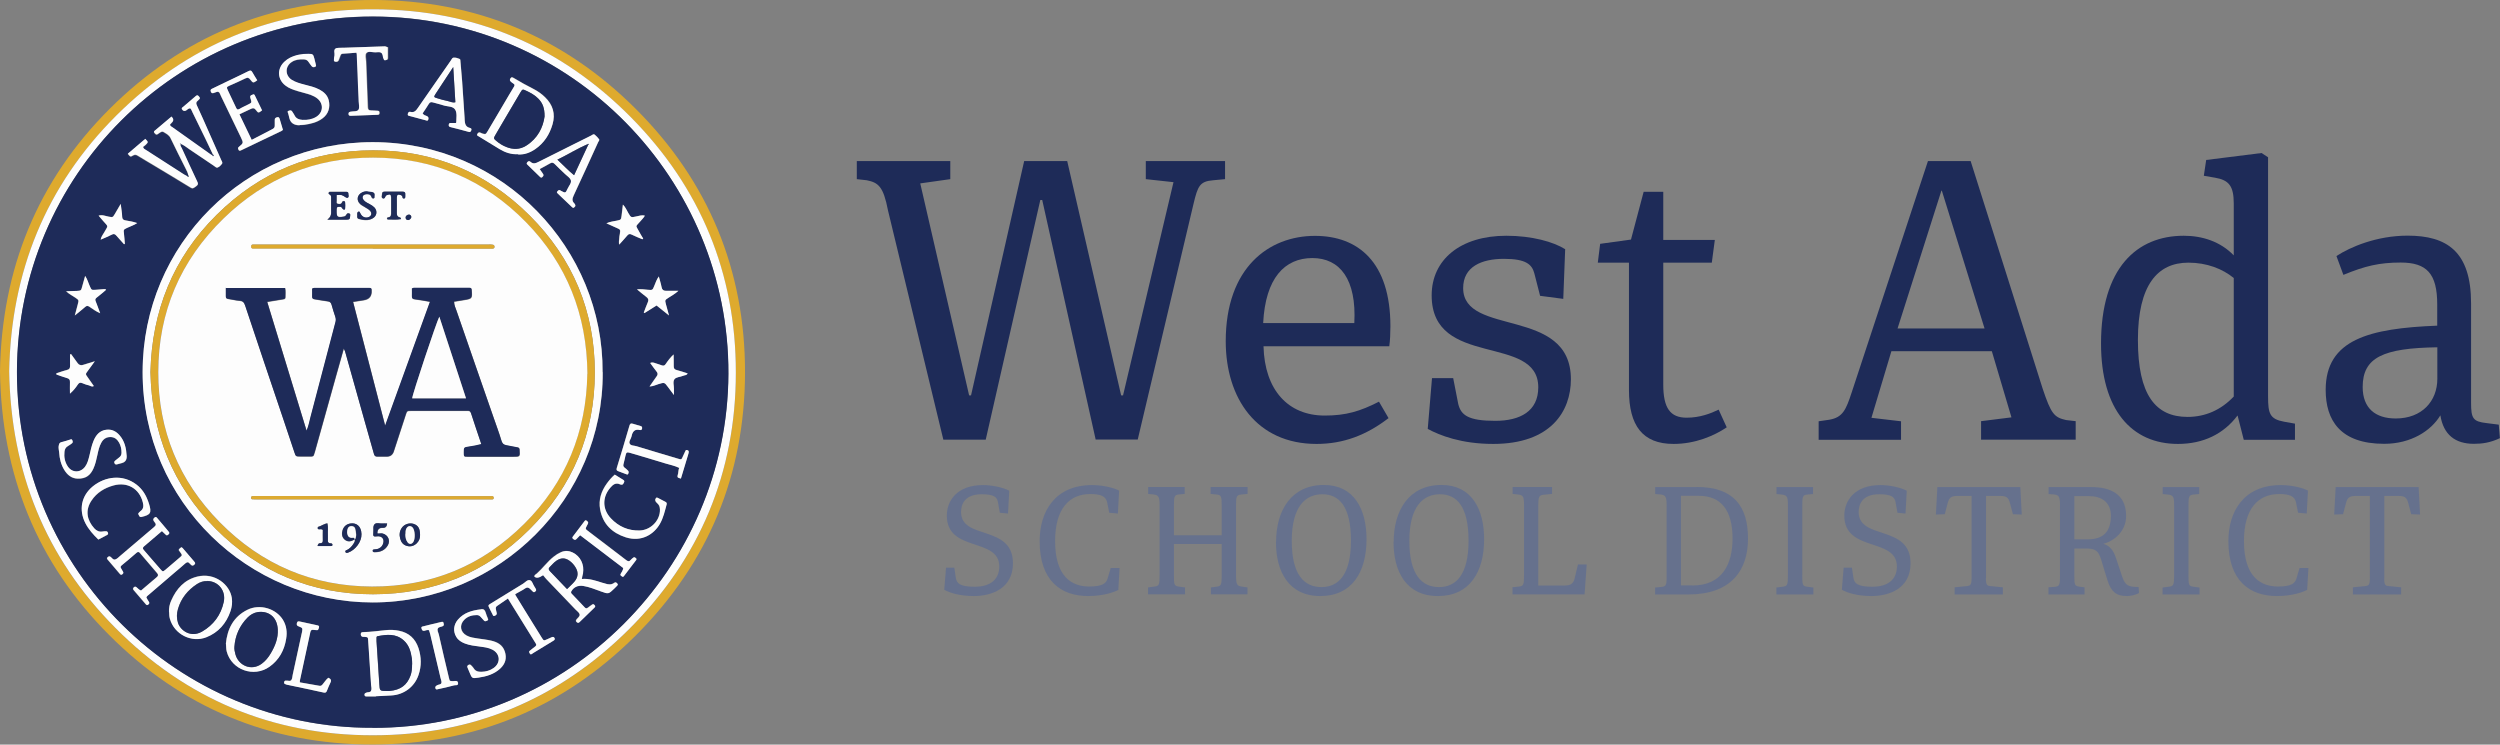 <?xml version="1.0" encoding="UTF-8"?><svg id="Layer_2" xmlns="http://www.w3.org/2000/svg" viewBox="0 0 223.01 66.42"><rect x="0" y="0" width="223.01" height="66.42" fill="#808080" stroke="none"/><defs><style>.cls-1{fill:#fdfdfd;}.cls-1,.cls-2,.cls-3,.cls-4,.cls-5{stroke-width:0px;}.cls-2{fill:#deaa2e;}.cls-3{fill:#1e2b58;}.cls-4{fill:#1e2b59;}.cls-5{fill:#66718d;}</style></defs><g id="Layer_1-2"><path class="cls-3" d="M97.74,39.22l-4.77-21.38h-.17l-4.87,21.38h-3.78l-4.94-20.46c-.41-2.13-.86-2.47-1.89-2.68l-.89-.1v-1.61h8.34v1.61l-2.68.38,4.36,18.91h.17l4.74-20.9h3.84l4.81,20.9h.17l4.5-19.02-2.47-.27v-1.61h7.07v1.61l-1.06.1c-1.2.1-1.37.51-1.75,2.09l-4.98,21.04h-3.74Z"/><path class="cls-3" d="M123.86,37.3c-1.96,1.51-4.02,2.3-6.42,2.3-5.35,0-8.1-4.08-8.1-9.16,0-6.56,3.84-9.4,7.96-9.4,3.84,0,6.73,2.33,6.73,8.07,0,.65-.03,1.27-.1,1.78h-11.22c.1,3.91,2.2,6.18,5.46,6.18,1.89,0,3.16-.38,4.84-1.24l.86,1.48ZM120.81,28.82c.21-3.88-1.27-5.8-3.74-5.8s-4.19,1.78-4.39,5.8h8.14Z"/><path class="cls-3" d="M137.38,26.38l-.51-1.99c-.21-.79-.72-1.3-2.71-1.3s-3.64.69-3.64,2.61c0,4.36,9.61,1.61,9.61,8.13,0,2.85-1.78,5.77-6.93,5.77-2.85,0-4.77-.76-5.84-1.34l.38-4.53h1.89l.45,2.3c.24,1,.89,1.51,3.3,1.51,2.23,0,3.84-.86,3.84-2.99,0-4.81-9.51-1.65-9.51-8.2,0-3.19,2.57-5.32,6.66-5.32,2.3,0,4.22.55,5.25,1.2l-.17,4.43-2.06-.27Z"/><path class="cls-3" d="M154.03,38.12c-1.13.76-2.81,1.48-4.74,1.48-2.78,0-3.98-1.65-3.98-4.81v-11.36h-2.78l.21-1.68,2.75-.38,1.13-4.26h1.75v4.29h4.6l-.27,2.03h-4.33v10.88c0,2.09.62,2.95,2.09,2.95,1.17,0,2.16-.38,2.85-.72l.72,1.58Z"/><path class="cls-3" d="M175.79,14.37l6.42,20.29c.76,2.27,1.03,2.57,2.09,2.81l.86.1v1.65h-8.44v-1.65l2.71-.34-1.75-5.9h-8.96l-1.78,5.94,2.64.31v1.65h-7.35v-1.65l.96-.14c1.2-.21,1.48-.89,1.99-2.44l6.8-20.63h3.81ZM173.21,17.01h-.03l-3.91,12.29h7.76l-3.81-12.29Z"/><path class="cls-3" d="M200.15,39.22l-.55-2.16c-1.24,1.65-3.05,2.54-5.32,2.54-4.12,0-6.86-3.02-6.86-8.96,0-6.73,3.19-9.61,7.38-9.61,1.65,0,3.26.51,4.46,1.75v-4.63c0-1.58-.45-2.09-1.68-2.3l-.99-.17.21-1.41,4.94-.62.58.38v21.32c0,1.54.14,2.03,1.44,2.27l.96.17v1.44h-4.56ZM199.26,24.8c-1-.82-2.4-1.37-4.05-1.37-2.75,0-4.5,1.99-4.5,6.9s1.58,6.86,4.43,6.86c1.58,0,2.99-.62,4.12-1.82v-10.57Z"/><path class="cls-3" d="M223.01,39.08c-.86.41-1.58.51-2.33.51-1.68,0-2.71-.82-2.99-2.54-.82,1.37-2.61,2.54-5.01,2.54-3.95,0-5.22-2.13-5.22-4.81,0-4.5,3.88-5.49,9.95-5.73v-1.89c0-2.75-.93-3.74-3.26-3.74-1.92,0-3.19.31-5.11,1.1l-.62-1.68c1.2-.79,3.57-1.82,6.35-1.82,3.5,0,5.66,1.41,5.66,6.04v8.86c0,1.41.17,1.68,1.37,1.82l1.1.14.1,1.2ZM217.42,30.98c-4.81.07-6.66.89-6.66,3.54,0,1.89,1.13,2.81,2.95,2.81,2.33,0,3.71-1.54,3.71-3.54v-2.81Z"/><path class="cls-5" d="M89.19,45.74l-.17-.95c-.08-.45-.36-.7-1.46-.7-1.54,0-1.83.94-1.83,1.58,0,2.54,4.63,1.09,4.63,4.58,0,2.28-1.95,2.92-3.48,2.92-1.27,0-2.17-.29-2.65-.56l.16-1.97h.74l.13.89c.09.48.29.81,1.72.81,1.18,0,2.16-.52,2.16-1.81,0-2.61-4.68-1.24-4.68-4.53,0-1.32.89-2.73,3.24-2.73.74,0,1.72.19,2.33.5l-.11,2.04-.74-.07Z"/><path class="cls-5" d="M99.8,52.6c-.36.2-1.32.57-2.73.57-2.42,0-4.33-1.35-4.33-4.9,0-2.62,1.35-5,4.68-5,1.07,0,2.09.3,2.41.5l-.11,2.04-.77-.07-.19-.93c-.11-.54-.57-.74-1.5-.74-1.84,0-3.14,1.26-3.14,4.2,0,3.2,1.51,4.05,3.04,4.05,1.19,0,1.52-.29,1.64-.71l.28-.94h.79l-.11,1.93Z"/><path class="cls-5" d="M104.72,47.75h4.26v-2.59c0-.86-.03-1.01-.46-1.05l-.53-.05v-.62h3.3v.62l-.53.05c-.45.04-.5.16-.5.95v6.22c0,.85.07.99.53,1.05l.49.07v.62h-3.26v-.62l.54-.07c.37-.04.42-.2.42-.97v-2.83h-4.26v2.75c0,.86,0,.99.46,1.05l.53.07v.62h-3.3v-.62l.53-.07c.46-.05.5-.15.5-1.03v-6.22c0-.77-.09-.91-.53-.97l-.49-.05v-.62h3.26v.62l-.54.05c-.38.04-.42.2-.42.97v2.67Z"/><path class="cls-5" d="M113.83,48.36c0-2.82,1.35-5.1,4.27-5.1,2.7,0,3.8,2.18,3.8,4.84,0,2.91-1.28,5.07-4.12,5.07s-3.96-2.2-3.96-4.82ZM120.51,48.23c0-3.07-1.06-4.14-2.55-4.14s-2.73,1.07-2.73,4.16,1.16,4.12,2.65,4.12,2.63-1.07,2.63-4.13Z"/><path class="cls-5" d="M124.32,48.36c0-2.82,1.35-5.1,4.27-5.1,2.7,0,3.8,2.18,3.8,4.84,0,2.91-1.28,5.07-4.12,5.07s-3.96-2.2-3.96-4.82ZM131,48.23c0-3.07-1.06-4.14-2.55-4.14s-2.73,1.07-2.73,4.16,1.16,4.12,2.65,4.12,2.63-1.07,2.63-4.13Z"/><path class="cls-5" d="M137.23,52.23h2.32c.53,0,.78-.13.91-.62l.3-1.26h.78l-.19,2.67h-6.43v-.64l.53-.05c.46-.05.5-.15.5-1.03v-6.22c0-.77-.07-.91-.53-.97l-.49-.05v-.62h3.52v.62l-.73.07c-.45.04-.5.21-.5.98v7.12Z"/><path class="cls-5" d="M151.36,43.44c3.32,0,4.57,1.75,4.57,4.61s-1.54,4.98-5.33,4.98h-2.96v-.62l.53-.05c.41-.04.5-.11.5-.85v-6.39c0-.77-.07-.95-.52-1.01l-.5-.04v-.62h3.72ZM150.96,52.23c2.69,0,3.59-1.93,3.59-4.2,0-2.51-1.03-3.8-2.99-3.8h-1.61v7.99h1.02Z"/><path class="cls-5" d="M160.77,51.29c0,.86.01,1.01.46,1.05l.53.07v.62h-3.3v-.62l.53-.07c.45-.04.5-.15.5-1.03v-6.22c0-.77-.07-.91-.53-.97l-.49-.05v-.62h3.26v.62l-.54.05c-.38.04-.42.2-.42.97v6.21Z"/><path class="cls-5" d="M169.26,45.74l-.17-.95c-.08-.45-.36-.7-1.46-.7-1.54,0-1.83.94-1.83,1.58,0,2.54,4.63,1.09,4.63,4.58,0,2.28-1.95,2.92-3.48,2.92-1.27,0-2.17-.29-2.65-.56l.16-1.97h.74l.13.89c.09.48.29.81,1.72.81,1.18,0,2.16-.52,2.16-1.81,0-2.61-4.69-1.24-4.69-4.53,0-1.32.89-2.73,3.24-2.73.74,0,1.72.19,2.33.5l-.11,2.04-.74-.07Z"/><path class="cls-5" d="M177.15,51.61c0,.6.13.65.4.67l1.11.11v.64h-4.3v-.64l1.11-.11c.26-.03.4-.08.4-.67v-7.37h-1.24c-.53,0-.74.12-.87.57l-.28,1.06-.79.03.13-2.45h7.4l.13,2.45-.79-.03-.28-1.05c-.13-.45-.32-.58-.85-.58h-1.27v7.37Z"/><path class="cls-5" d="M190.83,52.89c-.33.2-.83.28-1.11.28-.98,0-1.4-.42-1.71-1.36-.2-.6-.37-1.22-.56-1.83-.24-.77-.44-1.05-1.34-1.05h-1.07v2.36c0,.9.01.98.5,1.05l.41.05v.64h-3.22v-.64l.53-.04c.48-.04.5-.17.5-1.06v-6.19c0-.75-.07-.95-.53-.99l-.49-.04v-.62h3.84c1.61,0,3.08.58,3.08,2.57,0,1.38-1.07,2.25-2.04,2.49.57.16.9.58,1.11,1.2l.57,1.71c.29.86.6.94,1.47.94l.04.54ZM185.05,48.11h1.2c1.34,0,2.05-.66,2.05-2.1,0-1.27-.91-1.75-1.92-1.75h-1.34v3.85Z"/><path class="cls-5" d="M195.22,51.29c0,.86.01,1.01.46,1.05l.53.07v.62h-3.3v-.62l.53-.07c.45-.04.5-.15.5-1.03v-6.22c0-.77-.07-.91-.53-.97l-.49-.05v-.62h3.26v.62l-.54.05c-.38.04-.42.2-.42.97v6.21Z"/><path class="cls-5" d="M205.84,52.6c-.36.2-1.32.57-2.73.57-2.42,0-4.33-1.35-4.33-4.9,0-2.62,1.35-5,4.69-5,1.07,0,2.09.3,2.41.5l-.11,2.04-.77-.07-.19-.93c-.11-.54-.57-.74-1.5-.74-1.84,0-3.14,1.26-3.14,4.2,0,3.2,1.51,4.05,3.04,4.05,1.19,0,1.52-.29,1.64-.71l.28-.94h.79l-.11,1.93Z"/><path class="cls-5" d="M212.68,51.61c0,.6.13.65.4.67l1.11.11v.64h-4.3v-.64l1.11-.11c.26-.03.4-.08.4-.67v-7.37h-1.24c-.53,0-.74.12-.87.57l-.28,1.06-.79.03.13-2.45h7.4l.13,2.45-.79-.03-.28-1.05c-.13-.45-.32-.58-.85-.58h-1.27v7.37Z"/><path class="cls-2" d="M0,33.13c.15-9.1,3.33-17,9.82-23.46C16.28,3.25,24.15,0,33.26,0c9.13,0,17.02,3.28,23.47,9.73,6.47,6.46,9.74,14.37,9.73,23.51-.02,9.12-3.28,16.99-9.75,23.45-6.49,6.48-14.38,9.73-23.52,9.72-9.13,0-17.01-3.3-23.46-9.77C3.28,50.19.13,42.29,0,33.13h0ZM.82,33.13c.15,8.93,3.21,16.61,9.47,22.89,6.3,6.34,14.01,9.56,22.95,9.58,8.9,0,16.6-3.2,22.89-9.48,6.29-6.28,9.51-13.97,9.51-22.87,0-8.84-3.15-16.51-9.37-22.79C49.99,4.12,42.31.86,33.39.83c-8.94-.03-16.66,3.16-22.99,9.47C4.07,16.59.98,24.29.82,33.13h0Z"/><path class="cls-1" d="M.82,33.13c.16-8.83,3.25-16.54,9.57-22.84C16.73,3.99,24.44.79,33.39.83c8.93.03,16.61,3.29,22.88,9.62,6.22,6.28,9.38,13.95,9.37,22.79,0,8.9-3.22,16.59-9.51,22.87-6.29,6.28-13.99,9.49-22.89,9.48-8.94,0-16.65-3.24-22.95-9.58C4.04,49.73.97,42.06.82,33.12h0ZM33.23,64.92c17.44.07,31.67-14.22,31.74-31.58.07-17.29-13.93-31.85-31.7-31.87C15.73,1.46,1.53,15.65,1.52,33.18c-.01,17.8,14.53,31.81,31.72,31.74h0Z"/><path class="cls-4" d="M33.23,64.92c-17.19.07-31.73-13.94-31.72-31.74C1.53,15.64,15.73,1.46,33.28,1.48c17.77.02,31.77,14.57,31.7,31.87-.07,17.36-14.3,31.65-31.74,31.58h0ZM16.1,12.83c.3.11.55.33.81.51.73.48,1.45.98,2.18,1.47.1.07.19.19.32.14.16-.06.28-.19.38-.32.09-.12-.01-.23-.06-.34-.36-.81-.72-1.63-1.08-2.44-.36-.81-.71-1.63-1.09-2.43-.09-.19-.09-.31.08-.43.04-.03.06-.07.1-.1.15-.11.07-.2-.02-.3-.09-.1-.16-.11-.26-.02-.37.32-.75.64-1.12.96-.07.06-.2.11-.1.25.1.13.21.17.36.08.11-.07.2-.2.36-.19.11.09.14.23.2.35.38.77.76,1.54,1.13,2.31.24.5.48,1,.71,1.49-.02.02-.04.04-.06.06-.04-.02-.09-.03-.12-.05-1.15-.81-2.3-1.63-3.45-2.45-.08-.06-.2-.09-.21-.24.05-.06.11-.12.18-.19.16-.17.14-.34-.05-.52-.49.41-.98.83-1.47,1.24-.08.06-.14.13-.05.22.07.08.13.19.27.12.09-.05.18-.12.27-.18.08-.05.18-.08.26-.03.24.15.5.26.64.56.44.93.91,1.84,1.37,2.76.09.18.18.35.21.56-.02.03-.05.05-.07.08-.11-.06-.22-.11-.32-.17-1.19-.76-2.38-1.53-3.56-2.29-.03-.02-.04-.07-.09-.16.08-.06.18-.12.25-.2.23-.24.23-.24-.05-.52-.52.44-1.04.89-1.56,1.33.24.28.24.29.47.15.16-.09.28-.07.42.02.43.27.87.52,1.3.78,1.13.68,2.27,1.36,3.39,2.05.21.13.25.1.55-.13.19-.14.13-.27.05-.43-.46-.97-.91-1.95-1.35-2.92-.06-.13-.19-.25-.11-.42h0s0,0,0,0ZM53.76,33.2c.07-10.97-8.85-20.5-20.48-20.52-11.37-.02-20.55,9.13-20.55,20.51,0,11.63,9.51,20.54,20.52,20.55,11.27,0,20.6-9.28,20.52-20.54h0ZM46.21,13.76c.55.03,1.07-.15,1.54-.47.79-.55,1.28-1.32,1.55-2.23.27-.93.02-1.73-.67-2.4-.32-.31-.69-.56-1.09-.77-.55-.28-1.09-.57-1.61-.89-.05-.03-.1-.06-.16-.09-.07-.04-.15-.05-.2.03-.07.09-.12.19-.03.29.07.08.16.15.25.2.15.09.13.17.06.3-.26.43-.52.87-.78,1.31-.52.89-1.04,1.78-1.57,2.66-.16.27-.17.27-.48.19-.04-.01-.09-.04-.13-.06-.14-.07-.23-.03-.3.1-.08.15.06.18.14.23.61.38,1.23.76,1.85,1.13.5.3,1.03.48,1.64.45h0ZM14.43,47.39c.14.13.24.23.34.32.09.09.16.05.23-.02.07-.07.14-.13.05-.23-.36-.42-.72-.84-1.07-1.27-.08-.1-.15-.06-.23,0-.17.15-.06.28.03.4.14.16.13.27-.04.42-1.01.85-2.02,1.71-3.02,2.57-.14.12-.27.27-.44.33-.21.08-.31-.16-.46-.25-.11-.06-.17,0-.24.06-.07.06-.06.13,0,.2.37.43.74.86,1.11,1.3.06.07.12.08.2.02.07-.06.14-.12.07-.23-.06-.09-.1-.19-.16-.28-.09-.12-.08-.2.05-.3.44-.36.87-.73,1.3-1.1.12-.1.2-.11.31,0,.51.6,1.02,1.2,1.53,1.79.12.14.13.25-.03.38-.48.39-.94.79-1.4,1.19-.16-.06-.27-.17-.38-.28-.1-.09-.18-.1-.27,0-.08.08-.07.16,0,.24.36.42.72.84,1.08,1.26.07.09.15.1.23.02.08-.07.12-.13.05-.23-.09-.13-.16-.26-.23-.39.03-.11.11-.16.18-.22.77-.66,1.54-1.32,2.31-1.98.33-.28.66-.55.98-.84.14-.12.26-.16.39,0,.03.04.07.06.1.1.1.11.19.13.31.02.14-.12.07-.21-.02-.31-.34-.4-.68-.79-1.02-1.19-.03-.03-.07-.05-.11-.07-.09.07-.19.13-.24.25.05.07.1.14.15.21.18.25.18.26-.04.45-.43.37-.86.74-1.3,1.11-.21.18-.23.18-.41-.03-.51-.58-1-1.17-1.51-1.74-.12-.14-.08-.24.04-.34.51-.44,1.03-.88,1.56-1.33h0ZM33.53,62.13v-.03c.46-.02.92-.05,1.38-.07,1.12-.05,2.07-.76,2.43-1.82.27-.8.25-1.6,0-2.4-.28-.83-.84-1.37-1.73-1.55-.38-.08-.77-.09-1.15-.06-.69.06-1.37.16-2.07.18-.13,0-.2.04-.2.19,0,.13.05.2.18.23.04,0,.09,0,.14,0,.32.03.32.03.34.33.09,1.32.18,2.64.26,3.96.01.18.08.38-.01.54-.08.15-.29.08-.42.15-.01,0-.03.01-.04.02-.08.03-.13.08-.12.17,0,.12.09.15.19.15.28,0,.55,0,.83,0h0ZM48.44,51.32c.11.13.2.25.3.36.86.9,1.73,1.8,2.59,2.7.13.13.31.25.35.41.05.18-.16.31-.27.45-.06.09-.09.15,0,.24.1.1.18.09.27,0,.44-.43.89-.86,1.33-1.29.06-.06.09-.12.02-.2-.06-.07-.12-.15-.23-.07-.12.09-.25.18-.37.27-.1.08-.19.09-.28,0-.39-.41-.79-.83-1.18-1.24-.06-.06-.07-.13-.03-.21.2-.38.6-.56,1.06-.48.55.09,1.06.3,1.58.49.68.25.68.24,1.19-.25.08-.08.15-.15.23-.23.07-.07.14-.13.04-.23-.08-.09-.16-.15-.27-.06-.26.2-.55.16-.83.06-.07-.03-.15-.04-.22-.06-.6-.19-1.2-.4-1.85-.34.04-.19.08-.35.11-.51.14-.77-.22-1.51-.91-1.85-.33-.17-.68-.19-1.03-.04-.24.1-.46.24-.67.41-.56.44-.97,1.03-1.5,1.5-.09.08-.22.12-.23.27.17.17.43.13.77-.11h0ZM22.44,12.48c-.37-.77-.73-1.52-1.09-2.27.38-.18.71-.33,1.04-.49.18-.09.3-.07.43.11.21.29.23.28.55.03-.21-.44-.42-.88-.64-1.32-.03-.07-.08-.16-.17-.1-.1.06-.26.06-.25.23,0,.08.04.15.06.22.07.28.07.29-.19.42-.27.14-.56.26-.82.42-.18.1-.24.04-.31-.11-.24-.51-.49-1.02-.73-1.54-.13-.29-.13-.29.18-.44.46-.21.93-.4,1.38-.63.22-.11.32-.05.45.12.25.31.26.3.61.05-.15-.25-.3-.49-.45-.74-.09-.15-.18-.16-.33-.08-.69.34-1.38.67-2.07,1-.4.19-.8.39-1.2.58-.1.05-.13.11-.1.22.04.11.1.2.23.16.09-.02.18-.05.26-.09.16-.07.26-.01.33.14.04.09.07.17.11.25.59,1.22,1.17,2.43,1.76,3.65.24.49.24.5-.17.84-.09.07-.1.12-.06.23.07.17.15.14.28.07,1.19-.58,2.38-1.14,3.57-1.71.05-.02.09-.07.13-.1-.1-.33-.19-.63-.28-.94-.03-.1-.06-.22-.21-.19-.15.03-.26.08-.24.27.01.15,0,.31,0,.46.01.16-.06.26-.2.33-.61.32-1.22.63-1.87.97h0ZM48.15,15.09c.34-.18.64-.33.93-.51.18-.11.29-.07.43.08.29.3.6.58.9.87.19.18.47.34.52.56.07.25-.18.5-.29.75-.19.41-.19.4-.57.2-.03-.01-.05-.03-.08-.05-.13-.07-.2.02-.27.1-.07.08,0,.14.05.19.42.4.85.8,1.27,1.21.05.04.1.08.16.04.07-.06.16-.12.13-.22-.01-.06-.05-.11-.09-.16-.23-.22-.19-.43-.06-.7.74-1.59,1.46-3.18,2.19-4.77.04-.08.13-.18.08-.25-.11-.15-.24-.28-.38-.4-.13-.11-.23.02-.33.07-1.56.77-3.11,1.54-4.66,2.33-.26.13-.49.26-.75.01-.12-.11-.23-.05-.31.07-.08.11.01.17.08.23.35.34.71.68,1.06,1.03.07.07.13.14.23.03.08-.08.14-.16.06-.28-.09-.12-.17-.25-.29-.42h0ZM40.66,10.97c-.13,0-.28,0-.43,0-.11,0-.17.03-.19.14-.03.14.03.2.16.23.53.14,1.07.27,1.6.42.14.04.18,0,.24-.11.07-.14,0-.21-.12-.24-.38-.09-.44-.37-.46-.69,0-.08,0-.15-.01-.23-.07-1.09-.14-2.18-.22-3.27-.04-.58-.1-1.16-.15-1.75,0-.08,0-.17-.07-.21-.17-.08-.35-.14-.53-.12-.14,0-.18.15-.25.25-.98,1.4-1.96,2.8-2.92,4.2-.18.26-.33.48-.69.39-.16-.04-.22.08-.24.21-.02.13.09.14.18.16.46.12.92.24,1.38.37.1.03.21.11.27-.05.05-.13.03-.23-.11-.31-.13-.07-.3-.08-.39-.25.19-.28.38-.55.55-.84.1-.17.22-.18.38-.13.31.09.62.16.93.26.36.12.84.05,1.04.38.19.31.1.75.1,1.13,0,.01-.02.02-.04.06h0ZM15.08,54.6c0,.2.01.4.07.59.39,1.38,1.92,2.17,3.25,1.64,1.08-.42,1.77-1.23,2.15-2.32.13-.38.18-.77.12-1.18-.17-1.2-1.53-2.29-3.08-1.91-1.14.29-1.86,1.09-2.32,2.13-.14.32-.22.67-.2,1.03h0ZM20.15,57.43c.02.24.01.47.07.69.44,1.63,2.41,2.34,3.81,1.35.86-.61,1.33-1.47,1.49-2.5.09-.58.03-1.16-.29-1.69-.63-1.01-2.06-1.44-3.17-.89-1.24.62-1.79,1.7-1.92,3.03h0ZM26.73,11.17c.08,0,.25,0,.41-.02.58-.08,1.15-.21,1.63-.57.53-.39.72-.99.56-1.63-.12-.46-.42-.73-.82-.94-.42-.23-.89-.33-1.35-.45-.39-.1-.77-.2-1.12-.42-.62-.39-.63-1.2,0-1.6.32-.21.69-.25,1.06-.23.18,0,.32.07.43.23.08.13.18.25.27.37.09.13.22.11.33.06.11-.05.06-.15.04-.24-.04-.16-.08-.33-.12-.49-.1-.38-.13-.42-.53-.42-.57,0-1.13.09-1.65.35-.18.09-.34.21-.49.35-.67.62-.64,1.56.08,2.12.16.12.33.22.52.3.38.16.78.26,1.18.37s.8.22,1.14.48c.6.47.55,1.27-.1,1.66-.37.22-.78.28-1.2.26-.33-.01-.6-.12-.74-.45-.04-.1-.12-.18-.17-.27-.09-.17-.24-.13-.36-.08-.13.05-.03.16-.01.24.03.13.06.27.1.4.1.43.41.65.92.64h0ZM34.59,4.21c-.17-.11-.29-.07-.41-.07-1.17.04-2.34.08-3.5.12-.05,0-.09,0-.14,0-.2.02-.45-.02-.58.08-.17.13-.05.4-.08.61-.02.11-.03.21-.04.32,0,.08-.05.2.09.23.12.02.26.02.32-.12.06-.14.11-.29.16-.43.03-.09.08-.16.2-.16.41-.02.82-.06,1.23-.09.01.08.03.12.03.16.06,1.4.11,2.79.17,4.19,0,.25.09.54-.01.72-.12.21-.47.15-.71.19-.12.02-.2.05-.19.2,0,.15.08.18.21.17.8-.03,1.6-.06,2.39-.09.12,0,.16-.06.16-.17,0-.1-.03-.18-.15-.19-.2,0-.4-.03-.6-.03-.22,0-.28-.1-.29-.31-.05-1.35-.11-2.7-.15-4.05,0-.26-.12-.59.03-.76.17-.19.52-.05.79-.06.18,0,.39-.07.54.05.13.1.12.3.17.46,0,.01.01.03.02.04.03.08.05.2.18.15.09-.03.21-.03.21-.19-.01-.33,0-.67,0-.97h0ZM42.9,54.35c-.77.09-1.51.29-2.04.92-.39.46-.44,1.05-.14,1.54.18.29.45.46.75.58.43.17.89.22,1.35.28.38.05.76.1,1.11.27.71.36.77,1.18.12,1.64-.32.23-.69.33-1.08.34-.3,0-.55-.05-.71-.33-.04-.08-.12-.14-.18-.21-.07-.09-.14-.15-.27-.08-.13.07-.12.16-.08.27.05.13.1.26.16.38.23.56.23.58.81.49.7-.11,1.38-.31,1.93-.8.46-.42.61-.94.41-1.55-.2-.58-.66-.83-1.21-.95-.39-.09-.79-.13-1.18-.19-.35-.05-.7-.09-1.02-.27-.56-.31-.65-.94-.21-1.39.31-.32.7-.43,1.13-.43.15,0,.26.07.36.18.09.1.19.2.28.31.1.12.19.05.29,0,.13-.06.07-.14.04-.22-.07-.17-.14-.34-.19-.52-.06-.21-.18-.32-.41-.27h0ZM11.3,40.69c-.04-.67-.17-1.31-.63-1.84-.31-.36-.7-.56-1.18-.5-.61.07-.94.48-1.15,1-.18.43-.26.88-.37,1.33-.09.34-.17.69-.39.98-.43.56-1.17.54-1.55-.06-.25-.39-.33-.83-.28-1.28.02-.22.11-.41.32-.52.12-.07.23-.16.34-.23.12-.08.08-.19.04-.29-.05-.12-.14-.07-.23-.04-.25.08-.5.16-.75.22-.15.03-.19.11-.22.25-.06.24.02.46.03.69.04.54.17,1.06.45,1.53.27.44.63.76,1.18.78.78.03,1.17-.34,1.42-.89.18-.39.27-.81.36-1.23.08-.38.16-.75.35-1.09.18-.32.44-.5.82-.5.36,0,.6.21.77.51.15.27.22.57.21.89,0,.19-.07.32-.22.43-.13.09-.24.19-.36.29-.09.07-.08.16-.03.25.04.08.11.09.2.07.15-.04.3-.08.45-.12.28-.08.42-.26.42-.56v-.05h0ZM45.95,53.03s.07-.07.09-.08c.19-.11.37-.21.56-.31.16-.08.32-.26.49-.22.14.03.26.2.39.31.01,0,.02.02.03.03.06.06.12.1.2.03.07-.06.15-.12.09-.23-.04-.08-.09-.16-.14-.24-.14-.19-.18-.49-.38-.56-.24-.08-.43.19-.63.31-.96.58-1.91,1.17-2.87,1.76-.26.16-.25.17-.13.43.09.18.18.36.27.53.04.07.05.2.18.15.11-.04.24-.1.2-.26-.02-.1-.04-.21-.07-.31-.03-.13-.02-.24.11-.32.32-.21.63-.43.96-.66.84,1.36,1.66,2.69,2.49,4.02.08.12.03.19-.07.27-.16.12-.31.25-.47.37-.11.09-.03.16,0,.24.05.09.1.11.18.05.05-.03.1-.07.15-.1.59-.36,1.18-.72,1.77-1.08.1-.06.18-.13.1-.26-.06-.09-.15-.1-.24-.06-.14.06-.28.13-.42.19-.29.13-.3.13-.46-.13-.51-.82-1.03-1.64-1.53-2.47-.29-.47-.57-.94-.86-1.4h0ZM60.73,42.69c.23-.76.45-1.49.67-2.22.02-.06.03-.12.03-.18,0-.09-.06-.13-.14-.15-.06-.01-.12,0-.15.06-.08.17-.15.34-.23.5-.13.3-.13.3-.43.21-1.23-.37-2.47-.73-3.7-1.11-.21-.07-.52-.04-.62-.24-.09-.2.13-.42.17-.65.08-.41.26-.68.74-.56.1.02.18-.01.2-.14.01-.1,0-.18-.12-.21-.24-.07-.47-.13-.71-.21-.2-.06-.26.02-.31.21-.36,1.25-.74,2.5-1.12,3.74-.05.16-.02.23.12.28.23.09.46.17.69.26.07.03.15.08.2,0,.06-.09.09-.21,0-.3-.09-.1-.2-.19-.31-.27-.11-.09-.14-.18-.1-.32.07-.23.11-.48.17-.72.08-.34.11-.36.43-.28.03,0,.06.02.09.03,1.01.3,2.03.6,3.04.91.41.13.83.21,1.24.4-.09.21-.06.43-.13.63-.09.28.1.26.27.32h0ZM8.78,48.14c.27-.14.52-.28.78-.41.07-.04.11-.1.08-.19-.03-.08-.08-.14-.16-.14-.11,0-.22,0-.32.02-.31.05-.55-.07-.74-.28-.65-.72-.84-1.6-.25-2.48.48-.71,1.16-1.12,1.97-1.35,1.24-.34,2.31.29,2.61,1.52.07.3.07.58-.22.78-.05.03-.09.09-.13.13-.12.1-.02.19.02.28.04.1.12.12.22.1.81-.19.91-.37.66-1.17-.03-.09-.05-.18-.09-.26-.21-.57-.53-1.07-1.02-1.45-1.24-.96-2.82-.73-3.91.16-1.02.84-1.26,2.09-.66,3.27.29.57.71,1.03,1.17,1.48h0ZM54.83,42.33c-.28.25-.5.51-.7.78-.5.7-.77,1.47-.61,2.34.24,1.3,1.07,2.09,2.28,2.48,1.4.45,2.52-.27,3.05-1.2.31-.55.44-1.14.6-1.73.03-.1,0-.18-.1-.23-.22-.11-.44-.23-.65-.34-.07-.04-.13-.1-.2,0-.05.06-.08.13-.06.21.02.11.1.19.18.26.22.2.25.45.23.72-.06.89-.86,1.66-1.78,1.7-1.03.04-1.9-.35-2.6-1.09-.76-.81-.76-1.89-.05-2.72.23-.27.49-.48.88-.3.03.01.06,0,.09.02.17.05.2-.09.26-.2.08-.13,0-.19-.11-.25-.24-.14-.47-.29-.73-.45h0ZM26.74,60.87c0-.06,0-.11,0-.15.31-1.44.62-2.88.93-4.31.04-.18.12-.27.31-.23.08.01.15,0,.23.02.18.04.19-.1.23-.21.06-.15-.04-.2-.15-.22-.52-.11-1.05-.22-1.57-.34-.17-.04-.22.03-.25.17-.03.15.03.21.17.27.36.14.36.15.29.52-.01.08-.03.15-.05.22-.26,1.2-.52,2.4-.78,3.59-.03.15-.04.32-.11.44-.11.17-.31.04-.47.07-.03,0-.06,0-.09,0-.09.03-.14.21-.06.27.06.04.13.08.21.09,1.09.23,2.19.46,3.28.7.19.04.25-.02.3-.17.1-.24.2-.48.31-.72.11-.22.02-.35-.19-.43-.21.16-.34.4-.51.59-.07.08-.14.15-.27.13-.59-.11-1.17-.21-1.77-.31h0ZM38.28,56.22c.03.1.08.21.1.33.31,1.31.62,2.63.93,3.94.03.13.1.28.08.4-.03.18-.24.15-.37.22-.11.06-.22.12-.17.28.05.16.18.09.27.07.46-.1.93-.2,1.39-.33.12-.03.37.05.36-.19-.01-.28-.26-.19-.43-.19-.31,0-.31,0-.38-.27-.31-1.3-.62-2.59-.91-3.9-.04-.17-.18-.36-.08-.53.07-.13.27-.12.41-.19.03-.01.06-.02.08-.05.08-.08.04-.17.01-.26-.02-.1-.1-.1-.18-.08-.54.13-1.07.25-1.61.39-.09.02-.24.03-.17.2.04.12.07.23.25.2.13-.02.26-.1.43-.05h0ZM55.6,50.68c-.03.21-.15.35-.23.51-.06.12.02.16.1.21.07.06.14.06.19-.01.36-.48.72-.96,1.09-1.43.06-.08.04-.14-.03-.19-.06-.05-.13-.1-.2-.05-.09.06-.17.13-.24.21-.14.17-.24.16-.42.02-1.13-.88-2.27-1.74-3.41-2.6-.24-.18-.24-.18-.08-.48.03-.07.08-.13.1-.21.03-.11-.06-.16-.13-.22-.08-.07-.14-.03-.19.04-.34.45-.69.91-1.03,1.36-.07.09-.08.16.02.23.09.07.18.12.28.02.11-.11.21-.22.34-.35,1.29.98,2.57,1.96,3.85,2.93h0ZM5.02,33.31v.08c.32.11.64.23.96.32.2.06.27.15.26.36-.02.34,0,.69,0,1.03.28-.26.51-.52.7-.81.12-.19.23-.2.42-.12s.37.15.57.19c.14.03.26.17.44.06-.19-.27-.38-.53-.56-.8-.18-.26-.18-.26,0-.52.2-.27.4-.54.65-.89-.42.13-.74.23-1.07.33-.19.06-.35,0-.47-.17-.19-.27-.39-.53-.58-.8l-.09.03c0,.33-.01.66,0,1,0,.22-.04.34-.28.39-.32.08-.63.2-.95.3h0ZM57.95,34.47c.32-.02.56-.14.8-.22.51-.15.51-.17.83.27.16.22.32.44.53.71,0-.23,0-.39,0-.54.01-.29-.11-.63.04-.86.16-.22.53-.2.79-.32.12-.06.31-.02.39-.21-.34-.11-.65-.22-.98-.3-.21-.05-.27-.16-.26-.36,0-.34,0-.69-.01-1.03-.29.27-.5.56-.71.86-.09.14-.19.18-.35.11-.18-.07-.38-.12-.57-.19-.15-.05-.29-.09-.46-.02.2.27.38.53.58.78.11.14.11.26,0,.41-.21.28-.4.57-.63.9h0ZM5.87,25.98c.3.28.6.41.85.59.3.21.3.2.21.56-.08.31-.16.61-.27,1.02.36-.29.64-.51.91-.75.13-.12.23-.14.39-.03.29.19.56.41.96.58-.11-.31-.2-.55-.29-.78-.19-.51-.25-.44.2-.79.21-.17.41-.35.62-.52-.07-.09-.13-.07-.19-.06-.26.02-.52.05-.78.06-.34.02-.33.01-.47-.29-.14-.3-.2-.62-.43-.95-.1.35-.18.64-.26.93-.1.38-.1.38-.49.41-.3.02-.6.02-.98.03h0ZM60.52,25.94c-.43,0-.79,0-1.14,0-.2,0-.33-.1-.37-.32-.06-.32-.16-.64-.25-.96-.19.28-.29.55-.4.83-.15.39-.15.4-.57.36-.3-.03-.59-.08-.98-.04.32.26.57.49.84.68.18.13.22.27.13.47-.13.3-.24.61-.36.92.02.01.04.03.06.05.36-.22.72-.45,1.08-.68.35.28.69.55,1.11.89-.11-.4-.2-.71-.28-1.02-.09-.36-.09-.35.22-.55.28-.18.58-.33.9-.63h0ZM11.06,21.78s.05-.02.07-.04c-.02-.3-.04-.61-.08-.91-.04-.35-.05-.35.28-.51.29-.14.6-.23.9-.43-.37-.13-.71-.18-1.05-.24-.18-.03-.29-.11-.29-.33,0-.34-.07-.68-.13-1.14-.21.37-.37.64-.53.91-.18.3-.18.29-.53.23-.29-.05-.58-.2-.91-.09.14.17.26.32.4.47.51.56.44.38.11,1-.11.2-.28.38-.33.67.36-.16.68-.28.98-.44.19-.1.3-.06.43.09.21.26.45.5.67.75h0ZM57.3,21.34s.04-.04.06-.06c-.12-.21-.25-.42-.37-.63-.3-.58-.35-.38.09-.88.15-.17.31-.33.43-.53-.28-.08-.53.02-.78.07-.46.1-.46.1-.7-.31-.14-.24-.24-.51-.48-.75-.05.38-.08.7-.12,1.01-.05.35-.05.34-.41.42-.3.07-.61.08-.94.24.34.15.64.29.93.42.33.15.32.15.27.51-.02.15-.05.3-.06.46,0,.15-.04.31,0,.51.26-.3.5-.54.71-.8.13-.16.25-.18.43-.08.3.15.61.27.92.4h0Z"/><path class="cls-1" d="M53.76,33.2c.08,11.26-9.24,20.54-20.52,20.54-11.01,0-20.53-8.92-20.52-20.55,0-11.38,9.19-20.53,20.55-20.51,11.64.02,20.56,9.55,20.48,20.52h0ZM13.42,33.19c.11,5.43,1.98,10.13,5.83,13.99,3.86,3.87,8.58,5.83,14.02,5.83s10.1-1.95,13.95-5.78c3.87-3.85,5.84-8.57,5.84-14.01,0-5.44-1.95-10.16-5.83-14.01-3.85-3.83-8.52-5.8-13.94-5.8-5.41,0-10.09,1.92-13.96,5.75-3.9,3.86-5.78,8.58-5.91,14.03h0Z"/><path class="cls-1" d="M19.01,13.81c-.24-.5-.47-1-.71-1.49-.38-.77-.76-1.54-1.13-2.31-.06-.12-.1-.26-.2-.35-.16,0-.25.12-.36.19-.15.09-.26.05-.36-.08-.1-.14.03-.19.1-.25.37-.32.75-.63,1.12-.96.11-.09.17-.08.26.02.09.1.16.19.02.3-.04.03-.06.07-.1.1-.17.12-.17.25-.08.43.38.81.73,1.62,1.09,2.43s.72,1.63,1.08,2.44c.05.11.15.22.06.34-.1.13-.22.26-.38.32-.13.05-.22-.08-.32-.14-.73-.49-1.45-.98-2.18-1.47-.27-.18-.51-.39-.81-.51-.02-.02-.01-.1-.06-.02-.01.02.03.04.07.01-.08.17.06.29.11.42.44.98.9,1.95,1.35,2.92.08.16.14.29-.05.43-.3.23-.34.26-.55.13-1.12-.69-2.26-1.37-3.39-2.05-.43-.26-.87-.51-1.3-.78-.15-.09-.27-.11-.42-.02-.23.14-.24.13-.47-.15.52-.44,1.04-.89,1.56-1.33.28.28.28.29.05.52-.08.08-.17.13-.25.2.05.09.06.14.09.16,1.19.77,2.38,1.53,3.56,2.29.1.07.22.11.32.17.03.02.07.06.11.02.03-.04,0-.08-.04-.1-.03-.2-.12-.38-.21-.56-.46-.92-.93-1.83-1.37-2.76-.14-.3-.4-.41-.64-.56-.08-.05-.18-.02-.26.03-.09.06-.18.12-.27.18-.13.07-.19-.04-.27-.12-.09-.1-.03-.16.05-.22.49-.41.98-.83,1.47-1.24.19.18.21.36.05.52-.06.07-.12.13-.18.19.01.15.13.18.21.24,1.15.82,2.3,1.63,3.45,2.45.04.03.08.04.12.05.02.04.05.09.1.05.04-.04,0-.08-.03-.11h0Z"/><path class="cls-1" d="M46.21,13.76c-.61.03-1.14-.15-1.64-.45-.62-.38-1.23-.75-1.85-1.13-.08-.05-.22-.08-.14-.23.07-.13.17-.17.3-.1.04.02.08.04.13.06.3.09.31.09.48-.19.52-.89,1.04-1.77,1.57-2.66.26-.44.51-.88.78-1.31.08-.13.09-.22-.06-.3-.09-.05-.18-.13-.25-.2-.09-.1-.04-.2.03-.29.06-.08.13-.06.2-.03.06.03.11.06.16.09.52.32,1.07.61,1.61.89.4.2.77.45,1.09.77.69.67.94,1.47.67,2.4-.26.91-.75,1.68-1.55,2.23-.47.32-.98.51-1.54.47h0ZM48.58,10.38c0-.76-.18-1.19-.56-1.58-.3-.31-.68-.52-1.07-.7-.34-.16-.34-.16-.53.15-.44.74-.87,1.48-1.31,2.22-.31.53-.63,1.05-.93,1.59-.16.27-.15.3.08.5.27.23.57.42.9.55.61.24,1.21.23,1.77-.11,1.04-.65,1.51-1.64,1.65-2.62h0Z"/><path class="cls-1" d="M14.43,47.39c-.54.46-1.05.9-1.56,1.33-.13.11-.17.2-.04.34.51.58,1,1.17,1.51,1.74.18.21.2.2.41.03.44-.37.87-.74,1.3-1.11.22-.19.22-.19.04-.45-.05-.07-.11-.15-.15-.21.05-.12.15-.18.24-.25.03.02.08.04.11.07.34.4.68.79,1.02,1.19.09.1.16.19.02.31-.12.11-.21.09-.31-.02-.03-.03-.07-.06-.1-.1-.13-.16-.25-.12-.39,0-.32.29-.65.56-.98.84-.77.66-1.54,1.32-2.31,1.98-.07.06-.15.11-.18.22.07.12.14.26.23.39.07.1.02.17-.05.23-.09.08-.16.07-.23-.02-.36-.42-.72-.84-1.08-1.26-.07-.08-.08-.15,0-.24.1-.1.17-.09.27,0,.11.1.22.21.38.28.46-.39.93-.8,1.4-1.19.16-.13.16-.23.03-.38-.51-.59-1.02-1.19-1.53-1.79-.1-.12-.19-.11-.31,0-.43.37-.86.75-1.3,1.1-.13.1-.14.18-.05.3.06.09.1.19.16.28.07.11,0,.17-.07.23-.07.06-.13.05-.2-.02-.37-.43-.74-.87-1.11-1.3-.06-.07-.07-.13,0-.2.07-.06.13-.12.24-.06.15.09.25.33.46.25.16-.06.3-.21.44-.33,1.01-.86,2.01-1.72,3.02-2.57.17-.14.18-.25.04-.42-.1-.11-.2-.25-.03-.4.08-.07.15-.1.23,0,.36.42.72.84,1.07,1.27.08.1.02.17-.05.23-.07.07-.15.11-.23.02-.1-.1-.2-.19-.34-.32h0Z"/><path class="cls-1" d="M33.53,62.13h-.83c-.1,0-.18-.02-.19-.15,0-.09.04-.14.12-.17.01,0,.03-.01.04-.02.14-.07.34,0,.42-.15.09-.16.03-.36.01-.54-.08-1.32-.17-2.64-.26-3.96-.02-.3-.02-.3-.34-.33-.05,0-.09,0-.14,0-.12-.02-.17-.1-.18-.23,0-.15.07-.18.2-.19.69-.01,1.38-.11,2.07-.18.38-.04.76-.02,1.15.06.89.18,1.45.71,1.73,1.55.26.79.28,1.6,0,2.4-.36,1.06-1.31,1.76-2.43,1.82-.46.02-.92.05-1.38.07v.03h0ZM36.76,59.27c-.01-.18,0-.37-.03-.55-.09-.6-.26-1.18-.73-1.6-.69-.61-1.5-.52-2.32-.37-.07.01-.1.06-.1.13,0,.11,0,.22,0,.32.08,1.27.17,2.55.25,3.82.04.6.05.61.66.62.08,0,.15,0,.23,0,1.03-.1,1.58-.54,1.89-1.37.12-.32.14-.66.14-1h0Z"/><path class="cls-1" d="M48.44,51.32c-.35.24-.6.28-.77.11,0-.15.14-.19.23-.27.53-.47.94-1.06,1.5-1.5.21-.17.42-.3.67-.41.35-.15.7-.12,1.03.04.69.34,1.04,1.08.91,1.85-.03.16-.07.32-.11.51.66-.06,1.26.15,1.85.34.07.02.15.03.22.06.29.1.57.14.83-.06.12-.09.2-.02.27.06.09.1.03.16-.04.23-.08.07-.15.15-.23.23-.51.49-.51.5-1.19.25-.52-.19-1.03-.4-1.58-.49-.45-.07-.85.1-1.06.48-.04.08-.03.15.03.21.39.41.79.82,1.18,1.24.1.1.18.08.28,0,.12-.1.25-.18.37-.27.11-.08.17,0,.23.07.07.07.04.13-.02.2-.44.43-.89.86-1.33,1.29-.09.09-.17.1-.27,0-.09-.09-.06-.15,0-.24.11-.14.32-.28.27-.45-.04-.16-.23-.28-.35-.41-.86-.9-1.73-1.8-2.59-2.7-.11-.11-.2-.23-.3-.36h0ZM50.58,52.55c.25-.25.49-.45.68-.69.32-.4.35-.81.1-1.23-.14-.24-.33-.45-.55-.61-.39-.28-.75-.28-1.15-.02-.23.15-.41.37-.6.56-.14.13-.14.23,0,.38.5.51,1,1.04,1.53,1.6Z"/><path class="cls-1" d="M22.44,12.48c.65-.34,1.26-.65,1.87-.97.14-.07.21-.17.2-.33,0-.15,0-.31,0-.46-.01-.19.09-.24.24-.27.15-.03.18.09.21.19.1.31.19.62.28.94-.04.03-.08.08-.13.1-1.19.57-2.38,1.14-3.57,1.71-.13.06-.21.1-.28-.07-.05-.11-.03-.15.06-.23.41-.34.4-.34.17-.84-.59-1.22-1.17-2.43-1.76-3.65-.04-.08-.08-.17-.11-.25-.06-.15-.16-.21-.33-.14-.08.04-.17.06-.26.09-.14.04-.2-.04-.23-.16-.04-.11,0-.17.1-.22.4-.19.8-.39,1.2-.58.69-.33,1.39-.66,2.07-1,.16-.08.25-.07.33.08.14.25.3.5.45.74-.36.25-.37.26-.61-.05-.13-.17-.23-.23-.45-.12-.45.23-.92.42-1.38.63-.31.14-.31.15-.18.44.24.51.49,1.02.73,1.54.07.15.13.22.31.11.26-.16.55-.28.82-.42.26-.14.26-.14.19-.42-.02-.07-.06-.15-.06-.22-.02-.17.15-.17.25-.23.09-.05.14.04.17.1.22.44.43.88.64,1.32-.32.24-.33.26-.55-.03-.13-.18-.25-.19-.43-.11-.33.16-.67.31-1.04.49.36.76.72,1.51,1.09,2.27h0Z"/><path class="cls-1" d="M48.15,15.09c.12.17.2.29.29.42.09.12.02.2-.06.28-.1.1-.16.03-.23-.03-.35-.34-.71-.68-1.06-1.03-.06-.06-.16-.12-.08-.23.08-.11.19-.18.31-.07.26.24.49.12.75-.01,1.55-.78,3.1-1.55,4.66-2.33.1-.05.21-.18.33-.07.14.12.27.25.38.4.06.08-.04.17-.08.25-.73,1.59-1.45,3.19-2.19,4.77-.12.27-.17.48.06.7.04.04.08.1.09.16.02.11-.06.17-.13.22-.06.05-.11,0-.16-.04-.42-.4-.85-.8-1.27-1.21-.05-.05-.13-.1-.05-.19.07-.08.14-.18.27-.1.03.01.05.03.08.05.38.2.38.2.57-.2.11-.25.36-.5.29-.75-.06-.22-.34-.38-.52-.56-.3-.29-.61-.57-.9-.87-.14-.14-.25-.19-.43-.08-.29.17-.59.32-.93.51h0ZM52.4,12.87c-.92.38-1.75.92-2.68,1.37.52.47.96.96,1.49,1.39.43-.92.84-1.8,1.25-2.69.04-.02.08-.05.04-.09-.03-.04-.07,0-.1.03h0Z"/><path class="cls-1" d="M40.66,10.97s.04-.04.04-.06c0-.38.09-.83-.1-1.13-.2-.32-.68-.26-1.04-.38-.31-.1-.62-.17-.93-.26-.17-.05-.28-.04-.38.13-.17.29-.37.56-.55.84.09.17.26.19.39.25.14.07.15.18.11.31-.06.16-.17.07-.27.05-.46-.12-.92-.24-1.38-.37-.08-.02-.2-.03-.18-.16.02-.13.08-.25.24-.21.36.09.51-.13.69-.39.97-1.41,1.95-2.8,2.92-4.2.07-.1.11-.24.25-.25.19-.01.37.05.53.12.08.03.06.13.07.21.05.58.1,1.16.15,1.75.08,1.09.15,2.18.22,3.27,0,.08,0,.15.01.23.02.32.08.6.46.69.11.02.19.09.12.24-.05.11-.09.16-.24.11-.53-.15-1.07-.29-1.6-.42-.12-.03-.19-.09-.16-.23.02-.11.09-.15.19-.14.15,0,.3,0,.43,0h0ZM40.43,5.98c-.23.35-.4.62-.58.88-.34.51-.68,1.02-1.01,1.54-.15.24-.14.27.12.35.32.09.65.2.97.26.22.04.42.18.69.11-.06-1.02-.12-2.02-.19-3.14h0Z"/><path class="cls-1" d="M15.08,54.6c-.02-.36.05-.71.2-1.03.46-1.05,1.17-1.85,2.32-2.13,1.55-.39,2.91.71,3.08,1.91.06.41.01.79-.12,1.18-.38,1.09-1.07,1.89-2.15,2.32-1.33.52-2.86-.26-3.25-1.64-.06-.2-.06-.39-.07-.59h0ZM18.48,51.83c-.31-.01-.63.08-.92.27-.82.54-1.42,1.27-1.69,2.22-.12.4-.13.82,0,1.23.22.68,1.14,1.37,2.15.78,1.02-.59,1.68-1.48,1.93-2.63.22-1-.48-1.87-1.48-1.88h0Z"/><path class="cls-1" d="M20.15,57.43c.13-1.33.68-2.42,1.92-3.03,1.11-.55,2.54-.12,3.17.89.32.52.39,1.1.29,1.69-.16,1.02-.63,1.89-1.49,2.5-1.4.99-3.37.28-3.81-1.35-.06-.23-.05-.46-.07-.69h0ZM20.91,57.69c-.02.24.03.46.09.68.26,1,1.41,1.52,2.34.85.34-.25.6-.57.81-.93.39-.66.67-1.35.63-2.13-.06-1.19-.9-1.69-1.79-1.55-.37.05-.67.24-.92.5-.7.72-1.09,1.59-1.16,2.59h0Z"/><path class="cls-1" d="M26.73,11.17c-.51,0-.82-.21-.92-.64-.03-.13-.07-.27-.1-.4-.02-.08-.12-.19.01-.24.12-.05.27-.1.36.08.05.1.13.18.17.27.14.33.41.43.74.45.42.02.83-.04,1.2-.26.65-.39.7-1.19.1-1.66-.33-.26-.74-.37-1.14-.48-.4-.11-.8-.21-1.18-.37-.19-.08-.36-.17-.52-.3-.72-.56-.75-1.5-.08-2.12.15-.14.31-.26.49-.35.52-.26,1.08-.36,1.65-.35.4,0,.43.04.53.42.04.16.08.33.12.49.02.09.07.19-.04.24-.11.05-.24.07-.33-.06-.09-.13-.19-.24-.27-.37-.1-.16-.24-.22-.43-.23-.38-.01-.74.02-1.06.23-.62.4-.61,1.21,0,1.6.34.21.73.32,1.12.42.46.12.92.22,1.35.45.39.21.7.49.82.94.16.64-.03,1.25-.56,1.63-.49.36-1.05.49-1.63.57-.17.02-.34.02-.41.02h0Z"/><path class="cls-1" d="M34.59,4.21c0,.3,0,.64,0,.97,0,.16-.11.16-.21.19-.13.05-.14-.07-.18-.15,0-.01-.01-.03-.02-.04-.05-.16-.04-.36-.17-.46-.15-.11-.36-.05-.54-.05-.27,0-.62-.13-.79.06-.15.16-.04.5-.03.76.05,1.35.11,2.7.15,4.05,0,.21.07.31.29.31.2,0,.4.02.6.03.12,0,.15.08.15.19,0,.11-.04.17-.16.17-.8.03-1.6.06-2.39.09-.13,0-.2-.02-.21-.17,0-.14.07-.17.19-.2.25-.05.59.02.71-.19.11-.18.02-.48.01-.72-.05-1.4-.11-2.79-.17-4.19,0-.04-.02-.09-.03-.16-.41.03-.82.07-1.23.09-.12,0-.16.08-.2.16-.06.14-.1.29-.16.43-.06.14-.19.14-.32.12-.13-.03-.09-.14-.09-.23,0-.11.02-.21.04-.32.03-.21-.09-.48.08-.61.13-.1.38-.06.58-.08.05,0,.09,0,.14,0,1.17-.04,2.34-.08,3.5-.12.12,0,.24-.04.41.07Z"/><path class="cls-1" d="M42.9,54.35c.23-.05.35.07.41.27.05.18.12.35.19.52.03.09.1.17-.04.22-.1.04-.19.11-.29,0-.09-.11-.19-.21-.28-.31-.09-.11-.2-.18-.36-.18-.43,0-.82.11-1.13.43-.44.45-.35,1.08.21,1.39.32.18.67.21,1.02.27.4.06.79.1,1.18.19.54.13,1.01.37,1.21.95.21.61.06,1.12-.41,1.55-.54.5-1.22.7-1.93.8-.58.09-.58.07-.81-.49-.05-.13-.1-.26-.16-.38-.05-.11-.05-.2.08-.27.13-.07.2,0,.27.08.06.07.13.13.18.21.16.28.41.34.71.33.39-.01.76-.11,1.08-.34.65-.46.59-1.28-.12-1.64-.35-.18-.73-.22-1.11-.27-.46-.06-.91-.11-1.35-.28-.3-.12-.58-.29-.75-.58-.3-.49-.25-1.08.14-1.54.54-.63,1.27-.83,2.04-.92h0Z"/><path class="cls-1" d="M11.3,40.69v.05c0,.29-.14.48-.42.56-.15.04-.3.08-.45.12-.08.02-.16,0-.2-.07-.05-.09-.06-.18.03-.25.12-.1.24-.2.36-.29.15-.11.22-.24.22-.43,0-.32-.06-.61-.21-.89-.17-.3-.4-.5-.77-.51-.38,0-.64.17-.82.5-.19.34-.27.72-.35,1.09-.09.42-.18.84-.36,1.23-.25.55-.64.92-1.42.89-.54-.02-.91-.34-1.18-.78-.29-.47-.42-.99-.45-1.53-.02-.23-.1-.45-.03-.69.04-.13.07-.21.22-.25.25-.06.5-.14.75-.22.09-.03.19-.08.23.04.04.1.08.21-.04.29-.11.08-.22.17-.34.23-.21.11-.3.3-.32.52-.05.46.03.89.28,1.28.38.6,1.12.62,1.55.06.22-.29.3-.63.39-.98.11-.45.19-.9.37-1.33.22-.53.55-.93,1.15-1,.48-.06.87.14,1.18.5.46.53.59,1.16.63,1.84h0Z"/><path class="cls-1" d="M45.95,53.03c.28.47.57.94.86,1.4.51.82,1.02,1.65,1.53,2.47.17.26.17.26.46.13.14-.06.28-.13.42-.19.09-.04.18-.04.24.06.08.13,0,.2-.1.26-.59.36-1.18.72-1.77,1.08-.05.03-.1.07-.15.1-.08.06-.14.03-.18-.05-.04-.08-.12-.15,0-.24.16-.12.31-.26.47-.37.1-.08.14-.15.07-.27-.83-1.33-1.65-2.66-2.49-4.02-.33.23-.65.45-.96.66-.13.08-.14.19-.11.32.02.1.04.21.07.31.03.17-.1.22-.2.26-.13.05-.14-.08-.18-.15-.09-.18-.18-.35-.27-.53-.13-.26-.13-.27.13-.43.95-.59,1.91-1.18,2.87-1.76.2-.12.39-.39.63-.31.2.07.25.37.38.56.05.07.1.15.14.24.06.11-.02.17-.09.23-.08.07-.14.03-.2-.03-.01-.01-.02-.02-.03-.03-.13-.11-.24-.28-.39-.31-.17-.04-.33.14-.49.22-.19.1-.38.21-.56.31-.03.01-.05.04-.09.08h0Z"/><path class="cls-1" d="M60.73,42.69c-.17-.06-.36-.04-.27-.32.07-.2.04-.43.13-.63-.41-.2-.84-.28-1.24-.4-1.01-.32-2.03-.61-3.04-.91-.03,0-.06-.02-.09-.03-.32-.08-.35-.06-.43.28-.06.24-.1.48-.17.72-.04.14-.01.23.1.32.11.09.22.17.31.27.08.09.05.21,0,.3-.05.08-.13.03-.2,0-.23-.09-.46-.17-.69-.26-.14-.05-.16-.13-.12-.28.38-1.25.76-2.49,1.12-3.74.05-.19.12-.27.31-.21.23.07.47.14.71.21.11.03.13.11.12.21-.01.12-.1.16-.2.14-.48-.11-.66.16-.74.56-.04.22-.27.45-.17.65.09.2.4.17.62.24,1.23.38,2.47.74,3.7,1.11.3.09.3.09.43-.21.08-.17.15-.34.23-.5.03-.07.09-.08.15-.06.08.02.14.06.14.15,0,.06-.01.12-.03.18-.22.73-.44,1.47-.67,2.22h0Z"/><path class="cls-1" d="M8.78,48.14c-.46-.45-.88-.91-1.17-1.48-.6-1.18-.36-2.43.66-3.27,1.09-.89,2.67-1.12,3.91-.16.49.38.81.87,1.02,1.45.03.09.06.17.09.26.25.8.15.98-.66,1.17-.1.02-.18,0-.22-.1-.04-.09-.14-.18-.02-.28.05-.04.08-.09.13-.13.29-.2.3-.48.22-.78-.3-1.23-1.38-1.86-2.61-1.52-.81.22-1.5.64-1.97,1.35-.59.88-.4,1.76.25,2.48.19.21.44.34.74.28.1-.02.21-.02.32-.02.09,0,.14.06.16.14.03.09,0,.15-.08.19-.25.14-.51.27-.78.41h0Z"/><path class="cls-1" d="M54.83,42.33c.26.16.49.31.73.45.1.06.18.12.11.25-.06.1-.09.24-.26.2-.03,0-.06,0-.09-.02-.39-.19-.64.02-.88.3-.71.83-.72,1.9.05,2.72.69.74,1.57,1.13,2.6,1.09.92-.04,1.71-.81,1.78-1.7.02-.27,0-.52-.23-.72-.08-.07-.16-.15-.18-.26-.02-.08.02-.15.06-.21.06-.09.13-.03.2,0,.22.12.43.23.65.34.1.05.12.12.1.23-.16.59-.29,1.19-.6,1.73-.53.93-1.64,1.65-3.05,1.2-1.21-.39-2.04-1.18-2.28-2.48-.16-.87.1-1.64.61-2.34.2-.28.42-.53.7-.78h0Z"/><path class="cls-1" d="M26.74,60.87c.59.1,1.18.21,1.77.31.13.02.2-.05.27-.13.17-.19.3-.43.51-.59.2.09.3.21.19.43-.11.23-.22.47-.31.72-.06.15-.12.21-.3.17-1.09-.25-2.19-.47-3.28-.7-.07-.02-.15-.05-.21-.09-.08-.06-.03-.24.06-.27.03,0,.06,0,.09,0,.16-.03.36.1.47-.07.08-.12.08-.29.11-.44.26-1.2.52-2.4.78-3.59.02-.08.04-.15.05-.22.06-.37.07-.38-.29-.52-.14-.05-.2-.12-.17-.27.03-.14.08-.21.25-.17.52.12,1.05.22,1.57.34.11.02.21.07.15.22-.04.11-.05.25-.23.21-.08-.01-.15,0-.23-.02-.2-.04-.28.05-.31.23-.31,1.44-.62,2.88-.93,4.31,0,.04,0,.09,0,.15h0Z"/><path class="cls-1" d="M38.28,56.22c-.17-.05-.3.02-.43.05-.18.03-.21-.08-.25-.2-.06-.17.09-.18.17-.2.53-.14,1.07-.26,1.61-.39.08-.02.16-.01.18.08.02.09.06.18-.01.26-.02.02-.05.03-.08.05-.14.06-.33.05-.41.19-.09.17.04.36.08.53.29,1.3.6,2.6.91,3.9.06.27.07.27.38.27.17,0,.41-.09.43.19.01.24-.23.15-.36.19-.46.13-.92.23-1.39.33-.09.02-.22.09-.27-.07-.05-.16.05-.21.17-.28.13-.07.34-.04.37-.22.02-.12-.05-.27-.08-.4-.31-1.31-.62-2.63-.93-3.94-.03-.12-.07-.23-.1-.33h0Z"/><path class="cls-1" d="M55.6,50.68c-1.28-.97-2.56-1.95-3.85-2.93-.13.13-.23.24-.34.35-.1.1-.19.06-.28-.02-.1-.07-.09-.14-.02-.23.35-.45.69-.9,1.03-1.36.05-.07.11-.11.19-.04.07.06.16.11.13.22-.02.07-.06.14-.1.21-.15.29-.15.3.08.48,1.14.87,2.28,1.73,3.41,2.6.17.13.28.15.42-.02.07-.08.15-.15.24-.21.08-.05.14,0,.2.05.07.06.09.11.03.19-.36.48-.72.95-1.09,1.43-.06.08-.12.07-.19.01-.07-.06-.16-.09-.1-.21.08-.16.21-.3.23-.51h0Z"/><path class="cls-1" d="M5.02,33.31c.32-.1.63-.23.95-.3.23-.06.29-.18.28-.39-.01-.33,0-.66,0-1l.09-.03c.19.27.39.53.58.8.12.17.28.22.47.17.32-.1.64-.2,1.07-.33-.25.35-.45.62-.65.89-.19.25-.19.26,0,.52.18.26.37.53.56.8-.18.11-.31-.03-.44-.06-.19-.04-.39-.11-.57-.19-.18-.08-.3-.07-.42.12-.19.29-.41.56-.7.81,0-.34-.01-.69,0-1.03.01-.21-.06-.3-.26-.36-.32-.09-.64-.21-.95-.32v-.08s0,0,0,0Z"/><path class="cls-1" d="M57.95,34.47c.23-.33.43-.62.63-.9.11-.15.11-.27,0-.41-.2-.25-.38-.51-.58-.78.17-.08.31-.04.46.02.19.07.38.11.57.19.16.06.26.02.35-.11.2-.3.42-.59.71-.86,0,.34.02.69.01,1.03,0,.2.05.31.26.36.32.08.64.2.98.3-.08.19-.26.15-.39.21-.26.12-.63.1-.79.32-.16.22-.03.57-.04.86,0,.15,0,.31,0,.54-.2-.27-.37-.49-.53-.71-.32-.43-.32-.42-.83-.27-.24.07-.47.2-.8.22h0Z"/><path class="cls-1" d="M5.87,25.98c.38-.01.68-.02.98-.03.39-.02.39-.03.49-.41.08-.29.16-.58.26-.93.22.33.29.66.43.95.14.3.13.31.47.29.26-.02.52-.04.78-.06.06,0,.12-.02.19.06-.2.17-.4.36-.62.52-.45.35-.39.28-.2.79.09.24.18.48.29.78-.4-.17-.67-.39-.96-.58-.16-.11-.26-.09-.39.03-.27.24-.56.46-.91.75.11-.4.19-.71.27-1.02.09-.35.09-.35-.21-.56-.26-.18-.55-.31-.85-.59h0Z"/><path class="cls-1" d="M60.52,25.94c-.31.29-.62.44-.9.63-.3.2-.31.2-.22.55.08.31.17.61.28,1.02-.42-.33-.76-.61-1.11-.89-.36.23-.72.45-1.08.68-.02-.01-.04-.03-.06-.05.12-.31.23-.62.36-.92.09-.2.05-.34-.13-.47-.27-.2-.52-.42-.84-.68.39-.03.68.01.98.04.41.04.41.03.57-.36.11-.28.21-.56.4-.83.08.32.19.63.25.96.04.23.17.32.37.32.35,0,.71,0,1.14,0h0Z"/><path class="cls-1" d="M11.06,21.78c-.22-.25-.45-.5-.67-.75-.13-.15-.24-.2-.43-.09-.3.16-.61.28-.98.44.05-.29.22-.46.33-.67.33-.61.4-.43-.11-1-.13-.15-.26-.3-.4-.47.33-.11.62.04.91.09.35.06.35.07.53-.23.16-.27.32-.54.53-.91.05.45.12.79.13,1.14,0,.22.11.3.29.33.34.06.69.11,1.05.24-.3.2-.61.29-.9.43-.33.16-.32.16-.28.51.04.3.05.61.08.91-.02.01-.05.02-.07.04h0Z"/><path class="cls-1" d="M57.3,21.34c-.31-.13-.62-.25-.92-.4-.19-.1-.3-.08-.43.08-.21.26-.45.5-.71.8-.05-.2-.02-.36,0-.51,0-.15.03-.3.06-.46.05-.37.05-.37-.27-.51-.29-.13-.59-.26-.93-.42.33-.16.64-.17.94-.24.35-.08.36-.07.41-.42.04-.32.08-.63.12-1.01.24.24.34.51.48.75.24.41.24.41.7.31.25-.05.5-.15.78-.07-.12.2-.28.36-.43.53-.44.5-.39.3-.09.88.11.22.24.42.37.63-.02.02-.04.04-.06.06h0Z"/><path class="cls-2" d="M13.42,33.19c.14-5.45,2.01-10.17,5.91-14.03,3.86-3.82,8.55-5.75,13.96-5.75,5.41,0,10.09,1.97,13.94,5.8,3.87,3.86,5.83,8.58,5.83,14.01s-1.98,10.15-5.84,14.01c-3.85,3.83-8.54,5.78-13.95,5.78s-10.16-1.96-14.02-5.83c-3.84-3.86-5.71-8.56-5.83-13.99h0ZM52.39,33.35c-.05-5.29-1.84-9.79-5.47-13.51-3.73-3.82-8.33-5.77-13.65-5.77-5.14,0-9.63,1.82-13.33,5.42-3.85,3.75-5.82,8.37-5.83,13.72,0,5.17,1.84,9.69,5.49,13.39,3.72,3.77,8.26,5.7,13.57,5.73,5.3.02,9.85-1.87,13.58-5.59,3.71-3.7,5.55-8.23,5.63-13.38h0Z"/><path class="cls-4" d="M16.78,15.66s.07.06.04.1c-.04.04-.07,0-.11-.02.02-.03.05-.05.07-.08h0Z"/><path class="cls-4" d="M19.01,13.81s.08.07.03.11c-.04.04-.07,0-.1-.05.02-.02.04-.04.06-.06h0Z"/><path class="cls-4" d="M16.11,12.82s-.08,0-.07-.01c.04-.08.04,0,.06.02h0Z"/><path class="cls-4" d="M48.58,10.38c-.13.98-.61,1.97-1.65,2.62-.55.35-1.16.36-1.77.11-.33-.13-.63-.32-.9-.55-.23-.2-.24-.23-.08-.5.3-.53.62-1.06.93-1.59.43-.74.87-1.48,1.31-2.22.19-.31.2-.31.53-.15.39.18.77.39,1.07.7.38.39.56.82.56,1.58h0Z"/><path class="cls-4" d="M36.76,59.27c0,.34-.02.68-.14,1-.31.83-.86,1.28-1.89,1.37-.08,0-.15,0-.23,0-.62,0-.63-.01-.66-.62-.08-1.27-.17-2.55-.25-3.82,0-.11,0-.22,0-.32,0-.07.03-.12.1-.13.82-.16,1.63-.25,2.32.37.48.42.64,1,.73,1.6.03.18.02.37.03.55h0Z"/><path class="cls-4" d="M50.58,52.55c-.54-.57-1.03-1.09-1.53-1.6-.14-.15-.14-.25,0-.38.2-.19.37-.41.6-.56.4-.26.76-.26,1.15.02.23.16.41.37.55.61.25.42.23.84-.1,1.23-.19.23-.43.43-.68.69Z"/><path class="cls-4" d="M52.46,12.94c-.41.89-.82,1.77-1.25,2.69-.53-.43-.97-.91-1.49-1.39.93-.44,1.77-.98,2.68-1.37.02.02.03.05.06.06h0Z"/><path class="cls-4" d="M52.4,12.87s.07-.07.1-.03c.03.04,0,.07-.04.09-.02-.02-.04-.04-.06-.06h0Z"/><path class="cls-4" d="M40.43,5.98c.07,1.11.13,2.12.19,3.14-.26.07-.47-.07-.69-.11-.33-.06-.65-.16-.97-.26-.26-.08-.27-.11-.12-.35.33-.51.67-1.02,1.01-1.54.17-.27.35-.53.58-.88h0Z"/><path class="cls-4" d="M18.48,51.83c1,0,1.7.88,1.48,1.88-.25,1.15-.91,2.04-1.93,2.63-1.01.58-1.94-.1-2.15-.78-.13-.41-.12-.82,0-1.23.28-.96.87-1.68,1.69-2.22.29-.19.61-.29.92-.27h0Z"/><path class="cls-4" d="M20.91,57.69c.07-1,.46-1.87,1.16-2.59.25-.25.55-.44.92-.5.89-.13,1.73.36,1.79,1.55.04.78-.24,1.48-.63,2.13-.21.36-.47.68-.81.93-.93.68-2.07.15-2.34-.85-.06-.22-.11-.45-.09-.68h0Z"/><path class="cls-1" d="M52.39,33.35c-.08,5.15-1.91,9.69-5.63,13.38-3.74,3.72-8.28,5.61-13.58,5.59-5.32-.02-9.85-1.96-13.57-5.73-3.65-3.7-5.5-8.22-5.49-13.39,0-5.35,1.97-9.97,5.83-13.72,3.7-3.6,8.2-5.43,13.33-5.42,5.31,0,9.92,1.95,13.65,5.77,3.63,3.72,5.42,8.21,5.47,13.51h0ZM31.63,48.15h.01c.03.12-.02.22-.08.31-.17.28-.38.52-.7.64-.06.02-.09.09-.05.15.03.06.08.09.15.08.03,0,.06-.02.09-.03.65-.23,1.21-.97,1.19-1.65-.02-.72-.46-1.02-.97-.95-.35.05-.59.25-.71.58-.1.31-.09.62.17.85.26.24.55.2.84.03.01,0,.03,0,.05,0h0ZM20.16,25.69c0,.28,0,.53,0,.77,0,.16.07.21.22.23.33.04.66.14,1,.16.29.02.4.14.5.42,1.12,3.36,2.25,6.71,3.38,10.06.34,1.02.68,2.03,1.02,3.05.12.35.12.35.51.36.32,0,.65,0,.97,0,.14,0,.24-.04.27-.19.01-.08.05-.15.07-.22.63-2.24,1.25-4.49,1.88-6.73.23-.81.45-1.62.7-2.48.06.12.09.17.11.23.6,2.12,1.2,4.25,1.79,6.37.26.93.53,1.85.79,2.79.05.18.13.25.31.24.28-.01.55,0,.83,0q.47,0,.63-.46c.36-1.09.71-2.19,1.07-3.28.11-.34.12-.34.48-.34h4.9s.09,0,.14,0c.16-.01.24.04.3.21.3.92.61,1.82.92,2.76-.38.1-.74.17-1.1.22-.47.07-.47.07-.46.54,0,.35,0,.36.36.36,1.34,0,2.68,0,4.02,0,.64,0,.63,0,.59-.62,0-.13-.04-.19-.18-.21-.33-.05-.66-.13-.99-.19-.23-.04-.36-.13-.44-.39-.21-.7-.47-1.39-.71-2.09-1.1-3.17-2.21-6.34-3.3-9.51-.09-.26-.23-.5-.22-.82.29-.05.57-.09.86-.14.75-.12.77-.14.71-.89,0-.13-.04-.21-.18-.2-.08,0-.15,0-.23,0-1.51,0-3.02,0-4.53,0-.12,0-.24-.03-.39.06,0,.21.01.44,0,.67-.01.19.05.27.25.29.44.05.88.14,1.36.22-1.33,3.67-2.65,7.31-4,11.05-.97-3.73-1.91-7.37-2.86-11.04.35-.05.66-.1.96-.15.5-.08.73-.38.69-.89v-.05c0-.12-.07-.16-.18-.15-.08,0-.15,0-.23,0h-4.53c-.1,0-.21-.02-.36.06,0,.22,0,.46,0,.7,0,.18.08.23.24.25.38.05.76.14,1.14.18.21.02.29.12.35.3.11.37.21.74.34,1.1.06.17.05.31,0,.49-.74,2.81-1.48,5.63-2.22,8.45-.1.38-.16.78-.35,1.2-1.18-3.86-2.34-7.66-3.51-11.49.5-.08.96-.16,1.41-.23.12-.02.22-.04.21-.18,0-.27.03-.54-.02-.82h-5.27ZM33.26,22.17h10.31c.12,0,.25,0,.37,0,.08,0,.15-.01.17-.12.01-.11-.03-.2-.12-.22-.12-.03-.24-.02-.37-.02h-20.75c-.11,0-.22,0-.32,0-.13,0-.13.1-.13.2,0,.09.04.15.13.15.12,0,.25,0,.37,0h10.36ZM33.26,44.26h-10.35c-.14,0-.28,0-.41.01-.07,0-.1.07-.1.13s.02.13.09.14c.12.01.25.01.37.01h20.74c.11,0,.22,0,.32,0,.1,0,.12-.08.11-.16,0-.07-.04-.12-.11-.12-.12,0-.25,0-.37,0h-10.3ZM30.03,17.38c.45-.02.45-.02.82.22.04.03.14.04.17.02.13-.09.04-.22.05-.34,0-.1-.04-.18-.16-.18-.49,0-.98,0-1.48,0-.13,0-.18.17-.06.22.17.08.16.2.16.33,0,.32,0,.65,0,.97,0,.32.09.66-.34.96.65,0,1.17,0,1.69,0,.29,0,.33-.04.35-.34,0-.08.03-.16-.06-.2-.09-.04-.19-.04-.25.05-.06.11-.12.2-.26.22-.58.1-.65.04-.64-.56v-.05c0-.25.05-.27.3-.27.17,0,.18.14.26.21.08.06.19.09.2-.05.02-.18.02-.37,0-.55,0-.12-.14-.16-.24-.07-.02.02-.03.05-.04.08-.09.19-.27.14-.4.11-.14-.03-.08-.18-.08-.28,0-.17,0-.33,0-.52h0ZM35.76,19.55c-.01-.12-.05-.15-.1-.16-.21-.05-.29-.16-.28-.39.02-.46,0-.92,0-1.38,0-.25.11-.32.34-.23.09.03.16.09.17.19,0,.08.06.14.15.12.1-.02.1-.1.1-.18,0-.06,0-.12,0-.18.02-.17-.04-.25-.23-.25-.54,0-1.07,0-1.61,0-.15,0-.24.07-.23.21,0,.13-.09.3.05.38.15.08.21-.07.26-.18.03-.06.08-.08.14-.11.26-.11.36-.05.36.24,0,.43,0,.86,0,1.29,0,.22.02.44-.29.47-.05,0-.07.04-.08.1,0,.06.05.08.09.08.38,0,.76.05,1.14-.03h0ZM32.78,17.08c-.17,0-.34.02-.49.1-.45.22-.53.72-.15,1.05.12.11.28.18.42.27.15.1.33.17.45.32.18.21.12.46-.13.56-.27.1-.55,0-.7-.26-.04-.07-.07-.14-.11-.2-.03-.05-.08-.04-.12-.02-.15.1-.07.25-.09.38-.02.12.02.23.13.26.42.11.84.19,1.25-.05.37-.21.44-.66.15-.97-.12-.12-.26-.21-.41-.29-.13-.07-.27-.14-.4-.23-.22-.16-.29-.34-.21-.5.07-.14.31-.21.53-.15.12.03.18.1.22.21.03.09.08.18.2.15.12-.03.06-.15.08-.23.04-.21-.06-.32-.26-.34-.12-.02-.24-.03-.37-.04h0ZM37.47,47.7c0-.56-.17-.84-.58-.97-.36-.12-.8.02-1.03.33-.22.3-.26.64-.16,1,.09.32.27.55.6.64.34.09.63,0,.88-.24.22-.22.31-.49.29-.76h0ZM33.67,47.58c0-.32.14-.47.42-.48h.09c.22,0,.34-.13.36-.39-.15,0-.3,0-.45,0-.22.02-.5-.1-.66.06-.18.17-.09.47-.12.71,0,.08-.01.15-.01.23,0,.11.06.17.17.16.09,0,.18-.02.28-.02.35.01.53.25.45.59-.05.22-.17.38-.38.49-.13.06-.26.07-.4.09-.08,0-.16,0-.17.11,0,.13.1.14.19.14.49,0,.9-.17,1.16-.61.25-.43.03-.91-.44-1.05-.16-.05-.32.02-.48-.01h0ZM28.33,48.7h1.17c.06,0,.13,0,.15-.08.02-.1-.07-.16-.13-.16-.27,0-.3-.15-.28-.35,0-.12,0-.25,0-.37-.02-.35.04-.7-.04-1.06-.32.04-.55.24-.82.31-.03,0-.05.08-.05.11,0,.07.05.1.12.11.1.01.21-.05.34.05,0,.3-.01.62,0,.94,0,.19-.07.25-.24.25-.1,0-.18.04-.23.24h0ZM36.5,19.14c-.16,0-.33.13-.32.26,0,.14.09.22.22.23.14,0,.3-.16.29-.29-.01-.12-.09-.18-.19-.2h0Z"/><path class="cls-4" d="M20.16,25.69h5.27c.05.27.02.55.02.82,0,.14-.1.16-.21.18-.45.07-.91.14-1.41.23,1.17,3.83,2.33,7.63,3.51,11.49.19-.43.25-.82.35-1.2.74-2.81,1.48-5.63,2.22-8.45.05-.17.05-.32,0-.49-.13-.36-.23-.73-.34-1.1-.05-.18-.14-.28-.35-.3-.38-.04-.76-.13-1.14-.18-.17-.02-.25-.07-.24-.25.01-.24,0-.48,0-.7.14-.08.25-.06.36-.06,1.51,0,3.02,0,4.53,0,.08,0,.15,0,.23,0,.11,0,.18.03.18.15v.05c.04.51-.19.8-.69.89-.3.05-.6.09-.96.15.95,3.67,1.89,7.31,2.86,11.04,1.35-3.74,2.67-7.38,4-11.05-.49-.08-.92-.17-1.36-.22-.2-.02-.26-.1-.25-.29.01-.23,0-.46,0-.67.15-.09.27-.06.39-.06,1.51,0,3.02,0,4.53,0,.08,0,.15,0,.23,0,.14,0,.17.07.18.2.05.75.04.77-.71.89-.29.04-.57.09-.86.14,0,.31.14.56.22.82,1.09,3.17,2.2,6.34,3.3,9.51.24.7.5,1.38.71,2.09.08.25.21.35.44.39.33.06.66.13.99.19.13.02.17.08.18.21.04.62.05.62-.59.62-1.34,0-2.68,0-4.02,0-.36,0-.36,0-.36-.36,0-.47,0-.47.46-.54.36-.05.72-.12,1.1-.22-.31-.93-.63-1.84-.92-2.76-.06-.17-.14-.22-.3-.21-.05,0-.09,0-.14,0h-4.9c-.36,0-.37,0-.48.34-.36,1.09-.71,2.19-1.07,3.28q-.15.46-.63.46c-.28,0-.56,0-.83,0-.19,0-.26-.06-.31-.24-.26-.93-.53-1.86-.79-2.79-.6-2.12-1.2-4.25-1.79-6.37-.02-.06-.05-.11-.11-.23-.24.86-.47,1.67-.7,2.48-.63,2.24-1.25,4.49-1.88,6.73-.02.07-.05.14-.07.22-.03.15-.12.2-.27.19-.32,0-.65,0-.97,0-.39,0-.39,0-.51-.36-.34-1.02-.68-2.03-1.02-3.05-1.13-3.35-2.27-6.7-3.38-10.06-.09-.27-.2-.4-.5-.42-.33-.02-.66-.11-1-.16-.15-.02-.22-.07-.22-.23,0-.24,0-.49,0-.77h0ZM41.57,35.53c-.8-2.44-1.59-4.85-2.38-7.28-.24.42-2.41,6.95-2.42,7.28h4.8Z"/><path class="cls-2" d="M33.26,22.17h-10.35c-.12,0-.25,0-.37,0-.1,0-.13-.06-.13-.15,0-.09,0-.19.13-.2.11,0,.22,0,.32,0h20.75c.12,0,.25,0,.37.02.1.02.14.11.12.22-.01.1-.09.11-.17.12-.12,0-.25,0-.37,0h-10.31Z"/><path class="cls-2" d="M33.26,44.26h10.3c.12,0,.25,0,.37,0,.07,0,.1.05.11.12,0,.08-.02.16-.11.16-.11,0-.21,0-.32,0h-20.74c-.12,0-.25,0-.37-.01-.07,0-.09-.07-.09-.14s.02-.13.1-.13c.14,0,.28-.01.41-.01h10.35Z"/><path class="cls-4" d="M30.03,17.38c0,.19,0,.36,0,.52,0,.1-.05.25.08.28.14.03.31.08.4-.11.01-.03.02-.06.04-.08.1-.09.23-.05.24.07.01.18.02.37,0,.55-.02.14-.13.11-.2.05-.08-.07-.09-.21-.26-.21-.25,0-.29.02-.3.27v.05c-.01.6.06.66.64.56.15-.02.2-.12.26-.22.06-.1.16-.09.25-.05s.07.12.06.2c-.02.3-.06.34-.35.34-.52,0-1.04,0-1.69,0,.43-.3.33-.64.34-.96,0-.32,0-.65,0-.97,0-.14.01-.25-.16-.33-.12-.05-.07-.22.06-.22.49,0,.98,0,1.48,0,.12,0,.17.07.16.18,0,.12.08.25-.05.34-.04.03-.13.01-.17-.02-.37-.24-.37-.25-.82-.22h0Z"/><path class="cls-4" d="M35.76,19.55c-.38.07-.76.03-1.14.03-.04,0-.09-.02-.09-.08,0-.05.03-.09.08-.1.31-.03.29-.24.29-.47,0-.43,0-.86,0-1.29,0-.29-.1-.34-.36-.24-.06.02-.11.04-.14.11-.05.11-.11.26-.26.18-.15-.08-.05-.25-.05-.38,0-.15.08-.22.23-.21.54,0,1.07,0,1.61,0,.19,0,.24.08.23.25,0,.06,0,.12,0,.18,0,.08,0,.16-.1.18-.1.02-.15-.04-.15-.12-.01-.11-.08-.16-.17-.19-.23-.09-.34-.02-.34.23,0,.46.01.92,0,1.38,0,.22.07.34.28.39.04,0,.08.04.1.16h0Z"/><path class="cls-4" d="M32.78,17.08c.12.01.24.02.37.04.2.03.3.13.26.34-.02.08.04.2-.08.23-.11.03-.16-.07-.2-.15-.04-.11-.1-.18-.22-.21-.23-.05-.47.01-.53.15-.08.17,0,.34.21.5.12.09.26.16.4.23.15.08.29.17.41.29.29.31.23.76-.15.97-.41.23-.83.16-1.25.05-.11-.03-.15-.14-.13-.26.02-.13-.06-.28.09-.38.04-.03.09-.03.12.02.04.07.07.14.11.2.14.26.43.37.7.26.25-.1.31-.35.13-.56-.12-.14-.3-.21-.45-.32-.14-.1-.3-.16-.42-.27-.38-.33-.3-.83.15-1.05.15-.08.32-.11.49-.1h0Z"/><path class="cls-4" d="M31.63,48.15s-.03,0-.05,0c-.29.16-.58.2-.84-.03-.25-.23-.27-.54-.17-.85.11-.33.36-.53.71-.58.5-.07.95.23.97.95.02.68-.54,1.42-1.19,1.65-.03,0-.06.03-.09.03-.07.01-.12-.01-.15-.08-.03-.07,0-.13.05-.15.32-.12.53-.36.7-.64.06-.09.11-.19.08-.3.21-.32.12-.67.05-1-.03-.15-.17-.24-.35-.24-.18,0-.29.12-.33.27-.06.19-.07.39.03.58.1.2.27.21.47.19.14-.02.12.1.13.18h0Z"/><path class="cls-4" d="M37.47,47.7c.02.27-.07.54-.29.76-.25.24-.54.33-.88.24-.33-.09-.51-.32-.6-.64-.1-.36-.06-.7.16-1,.23-.31.67-.44,1.03-.33.4.13.58.41.58.97h0ZM36.17,47.63c0,.27.03.52.19.74.14.2.36.19.5,0,.2-.27.18-1.06-.04-1.31-.18-.2-.43-.17-.56.08-.08.16-.08.32-.08.49h0Z"/><path class="cls-4" d="M33.67,47.58c.16.03.32-.04.48.01.47.14.69.62.44,1.05-.26.44-.67.61-1.16.61-.09,0-.2,0-.19-.14,0-.1.09-.1.17-.11.14,0,.27-.02.4-.09.21-.1.33-.27.38-.49.08-.34-.1-.57-.45-.59-.09,0-.18.01-.28.02-.11,0-.17-.05-.17-.16,0-.08,0-.15.01-.23.03-.24-.06-.54.12-.71.16-.16.44-.04.66-.06.15-.01.3,0,.45,0-.02.26-.14.39-.36.39h-.09c-.28,0-.42.16-.42.48h0Z"/><path class="cls-4" d="M28.33,48.7c.05-.2.13-.24.23-.24.17,0,.25-.06.24-.25-.01-.32,0-.64,0-.94-.13-.1-.24-.04-.34-.05-.07,0-.12-.04-.12-.11,0-.04.02-.11.05-.11.28-.07.51-.28.82-.31.08.36.02.72.04,1.06,0,.12,0,.25,0,.37-.02.21.01.36.28.35.06,0,.15.06.13.16-.02.08-.09.07-.15.08-.38,0-.76,0-1.17,0h0Z"/><path class="cls-4" d="M36.5,19.14c.1.02.18.09.19.2.01.13-.15.3-.29.29-.14,0-.22-.09-.22-.23,0-.13.16-.27.32-.26h0Z"/><path class="cls-1" d="M41.57,35.53h-4.8c0-.32,2.18-6.85,2.42-7.28.79,2.43,1.58,4.84,2.38,7.28Z"/><path class="cls-1" d="M31.63,48.15c0-.09.01-.2-.13-.18-.2.03-.37,0-.47-.19-.09-.19-.08-.39-.03-.58.04-.15.15-.26.33-.27.18,0,.32.09.35.24.07.33.17.68-.05,1h-.01s0-.01,0-.01Z"/><path class="cls-1" d="M36.17,47.63c0-.17,0-.34.08-.49.13-.24.38-.28.56-.08.22.25.25,1.04.04,1.31-.14.19-.35.2-.5,0-.16-.22-.2-.48-.19-.74h0Z"/></g></svg>